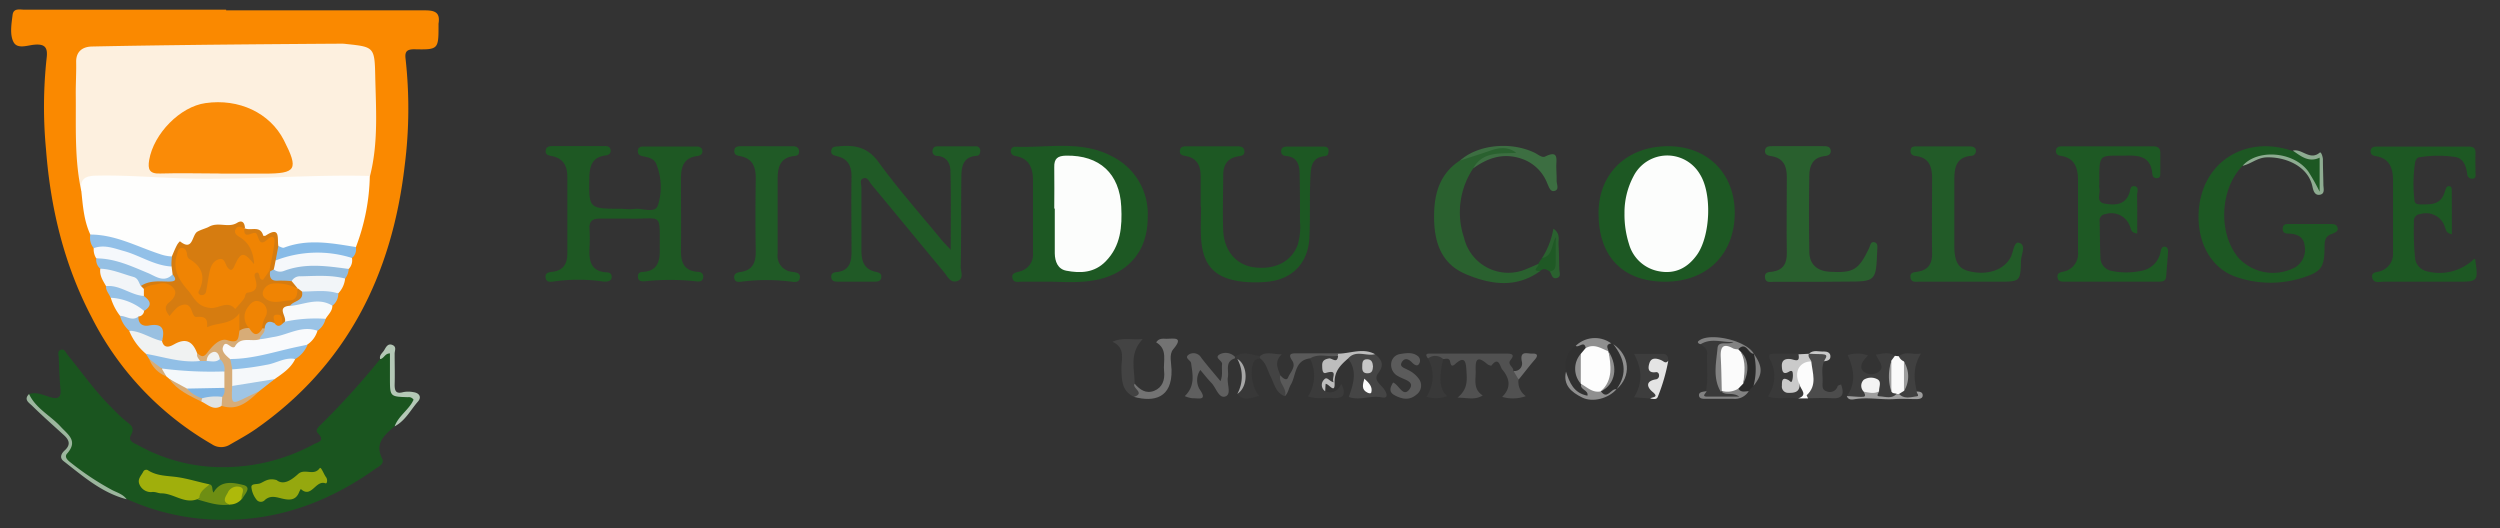 <svg id="Layer_1" data-name="Layer 1" xmlns="http://www.w3.org/2000/svg" viewBox="0 0 482.52 102"><rect x="0" y="0" width="482.52" height="102" fill="#333333" stroke="none"/><defs><style>.cls-1{fill:#fa8900;}.cls-2{fill:#1a551f;}.cls-3{fill:#1e5823;}.cls-4{fill:#1d5823;}.cls-5{fill:#205a26;}.cls-6{fill:#1e5924;}.cls-7{fill:#29602e;}.cls-8{fill:#225b28;}.cls-9{fill:#2a612f;}.cls-10{fill:#515151;}.cls-11{fill:#3d3d3d;}.cls-12{fill:#3c6e41;}.cls-13{fill:#454545;}.cls-14{fill:#5f5f5f;}.cls-15{fill:#434343;}.cls-16{fill:#5b5b5b;}.cls-17{fill:#393939;}.cls-18{fill:#3b3b3b;}.cls-19{fill:#3a3a3a;}.cls-20{fill:#737373;}.cls-21{fill:#4c4c4c;}.cls-22{fill:#b4c8b6;}.cls-23{fill:#9cb69e;}.cls-24{fill:#8eac91;}.cls-25{fill:#cacaca;}.cls-26{fill:#383838;}.cls-27{fill:#313131;}.cls-28{fill:#bdbdbd;}.cls-29{fill:#e4e4e4;}.cls-30{fill:#fcfcfc;}.cls-31{fill:#828282;}.cls-32{fill:#404040;}.cls-33{fill:#303030;}.cls-34{fill:#fafafa;}.cls-35{fill:#2a2a2a;}.cls-36{fill:#595959;}.cls-37{fill:#8f8f8f;}.cls-38{fill:#1f5925;}.cls-39{fill:#9e9e9e;}.cls-40{fill:#6f6f6f;}.cls-41{fill:#a7a7a7;}.cls-42{fill:#fdf0df;}.cls-43{fill:#fefefd;}.cls-44{fill:#f9fafc;}.cls-45{fill:#f0f2f2;}.cls-46{fill:#d7ac77;}.cls-47{fill:#f5f8fc;}.cls-48{fill:#f5f8fb;}.cls-49{fill:#f4f8fb;}.cls-50{fill:#f5f8fa;}.cls-51{fill:#92c0e8;}.cls-52{fill:#87bbe7;}.cls-53{fill:#91bbde;}.cls-54{fill:#90c0e8;}.cls-55{fill:#91bfe6;}.cls-56{fill:#f8fafb;}.cls-57{fill:#f2f5f8;}.cls-58{fill:#9ac3e6;}.cls-59{fill:#95c0e4;}.cls-60{fill:#99c0e1;}.cls-61{fill:#96c1e6;}.cls-62{fill:#9fc5e5;}.cls-63{fill:#9ec4e5;}.cls-64{fill:#f5f7f9;}.cls-65{fill:#e1e3e2;}.cls-66{fill:#95a80e;}.cls-67{fill:#a0af0c;}.cls-68{fill:#6e8e13;}.cls-69{fill:#aeb90a;}.cls-70{fill:#fcfdfc;}.cls-71{fill:#f3f3f3;}.cls-72{fill:#c7c7c7;}.cls-73{fill:#fdfdfd;}.cls-74{fill:#fbfbfb;}.cls-75{fill:#fa8b07;}.cls-76{fill:#d67c10;}.cls-77{fill:#f08403;}.cls-78{fill:#80b5e3;}</style></defs><path class="cls-1" d="M43.65,2c12.82,0,25.63,0,38.45,0,2,0,2.87.54,2.54,2.56a2.08,2.08,0,0,0,0,.25c0,4.73,0,4.8-4.71,4.7-1.53,0-1.81.58-1.65,1.86a86.77,86.77,0,0,1-.16,20.5c-2.43,21.05-11.07,38.63-28.84,51-1.57,1.09-3.28,2-5,3a3.18,3.18,0,0,1-3.4-.14A59,59,0,0,1,17.66,61.18c-5.3-10.12-7.91-21-8.78-32.35A87.09,87.09,0,0,1,9,11.22c.25-2-.27-2.79-2.4-2.59-1.36.13-3.26.9-4-.53s-.39-3.49-.17-5.23c.17-1.37,1.44-1,2.35-1q12.09,0,24.19,0H43.65Z"/><path class="cls-2" d="M5.61,76.05c1.51-.48,2.84.26,4.22.64s2,0,1.84-1.55c-.18-2-.26-4-.32-6,0-.58-.4-1.43.48-1.65.64-.17.87.57,1.22,1,2.64,3.24,5.05,6.67,8,9.68,1,1,2,2.08,3.12,3,.92.78,2,1.23,1.08,2.86-.65,1.2.89,1.57,1.6,2a33.17,33.17,0,0,0,16.64,4.13A36.57,36.57,0,0,0,60.6,85.72c.72-.38,2.23-.59.78-2.07-.73-.75.32-1.42.85-2A148.28,148.28,0,0,0,73.37,69.31c.4-.69.82-1.67,1.67-1.48s.66,1.32.68,2.08c0,1.69,0,3.38,0,5.07,0,1.12.4,1.72,1.63,1.23A2.5,2.5,0,0,1,79,76.12c1,.32,1.55.87.69,1.93-1.16,1.43-2.3,2.88-3.56,4.24-1.84,1.66-3.89,3.18-2.37,6.22.49,1-.65,1.55-1.34,2-9.29,6.61-19.5,10.25-31,9.78a44.7,44.7,0,0,1-17-4A49.32,49.32,0,0,1,13.71,89.7c-1.09-.86-1.84-1.8-.54-3.18.8-.86.45-1.79-.36-2.53-1.59-1.45-3-3.11-4.72-4.42C7,78.72,5.4,77.94,5.61,76.05Z"/><path class="cls-3" d="M120.66,40.34a9.53,9.53,0,0,0,1.69,0c1.59-.28,4.06,1,4.64-.72a11.72,11.72,0,0,0-.34-8c-.39-1-1.45-1.23-2.4-1.43-.58-.13-1.13-.19-1.14-1s.56-.91,1.15-.91c3.39,0,6.77,0,10.16,0,.58,0,1.17.21,1.15.95,0,.57-.48.83-1,.89-2.61.32-3.15,2.11-3.14,4.34,0,4.67.06,9.35,0,14,0,2.25.64,3.76,3.11,4,.54,0,1.19.15,1.19.92,0,1-.79,1-1.38.92a45.89,45.89,0,0,0-10,0c-.55,0-1.16,0-1.22-.83s.45-1,1.06-1c2.53-.18,3.16-1.82,3.15-4-.06-7.81.71-6.1-6-6.28-1.85,0-3.71,0-5.56,0-1.42,0-2.1.48-2,2a31.4,31.4,0,0,1,0,3.63c-.12,2.48.2,4.59,3.36,4.75.49,0,.94.26.92.89s-.43.8-.95.87a2.52,2.52,0,0,1-.72,0,33.37,33.37,0,0,0-9.52,0c-.58.07-1.41.21-1.56-.69-.17-1.07.69-1.1,1.4-1.19,2.11-.28,2.8-1.66,2.79-3.57,0-4.92,0-9.84,0-14.76,0-2.11-.79-3.58-3-4-.56-.12-1.19-.17-1.18-.93,0-.92.75-1,1.39-1,3.23,0,6.45,0,9.68,0,.61,0,1.4-.07,1.47.83.06.71-.53.95-1.11,1-2.32.34-2.92,1.84-3,4-.12,6.27-.16,6.27,6.11,6.27Z"/><path class="cls-4" d="M203.2,54.37c-2,0-4,0-6,0-.67,0-1.61.28-1.8-.72s.75-1.06,1.41-1.26a3.36,3.36,0,0,0,2.56-3.62c0-4.67,0-9.35,0-14,0-2.3-.7-4.15-3.27-4.64-.54-.1-.93-.3-1-.87a.82.82,0,0,1,.87-.94c6.29.26,12.8-1.32,18.74,1.9a12.39,12.39,0,0,1,6.81,11.65c0,4.92-2,8.78-6.44,11C211.3,54.69,207.22,54.5,203.2,54.37Z"/><path class="cls-4" d="M321.37,54.37c-8.16,0-12.86-4.86-12.84-13.24,0-7.67,5.5-12.93,13.46-12.91,7.62,0,12.87,5.31,12.83,12.94C334.78,49.11,329.42,54.38,321.37,54.37Z"/><path class="cls-5" d="M183.5,48.22c0-5.5.07-10.31-.05-15.13,0-1.47-.67-2.87-2.55-3A.87.87,0,0,1,180,29c.07-.6.52-.76,1-.76h7.26a.82.82,0,0,1,.94.84c0,.54-.18,1-.78,1-2.5.21-2.85,2-2.87,4-.07,5.8,0,11.6-.12,17.4,0,.95.67,2.32-.67,2.77s-1.9-.93-2.59-1.76c-4.68-5.62-9.31-11.28-14-16.91-.43-.51-.71-1.51-1.6-1.14-.7.29-.31,1.16-.31,1.75,0,4,0,8.06,0,12.09,0,2,.44,3.68,2.73,4.18.55.12,1.16.26,1.11,1-.07.92-.8.9-1.44.9q-3.49,0-7,0c-.56,0-1.16-.08-1.22-.85s.44-.94,1.05-1c2.44-.24,2.87-1.91,2.86-3.94,0-4.84-.08-9.68,0-14.51,0-2.1-.72-3.4-2.75-3.9-.67-.17-1.32-.3-1.14-1.19.15-.72.81-.67,1.36-.72,3.08-.32,5.61.11,7.72,3,3.73,5.13,7.95,9.91,12,14.82C182,46.66,182.57,47.21,183.5,48.22Z"/><path class="cls-4" d="M231.74,39.79c0-1.93,0-3.87,0-5.8s-.67-3.46-2.81-3.86c-.66-.13-1.35-.23-1.19-1.14.12-.74.77-.75,1.32-.75,3.23,0,6.45,0,9.68,0,.64,0,1.38.06,1.43.93s-.58.89-1.15,1c-2.05.29-2.91,1.61-2.93,3.53,0,3.62-.15,7.26,0,10.88.22,3.93,2.54,6.5,5.85,7,4.1.56,7.28-1.05,8.53-4.31a12.66,12.66,0,0,0,.44-4.54c0-3,0-6-.07-9,0-1.77-.35-3.44-2.63-3.62-.55-.05-.93-.32-.94-.89,0-.76.55-.92,1.15-.93,2.33,0,4.67,0,7,0,.53,0,1,.16,1,.75s-.09,1-.67,1.09c-2.77.23-2.75,2.41-2.84,4.28-.17,3.78,0,7.57-.18,11.36-.21,5-3.3,8.21-8.31,8.63a22.92,22.92,0,0,1-4.83-.06c-5.19-.67-7.47-3.16-7.78-8.45-.11-2,0-4,0-6Z"/><path class="cls-6" d="M412.5,45.07c-1.2-.15-1.18-.79-1.37-1.3a3.81,3.81,0,0,0-4.82-2.43,1.19,1.19,0,0,0-1.07,1.33c.06,2.34.05,4.67.16,7a2.61,2.61,0,0,0,2.13,2.61,13.91,13.91,0,0,0,6-.06A4.51,4.51,0,0,0,417,48.61c.1-.44.23-1.08.83-1s.65.67.61,1.18c-.11,1.52-.24,3-.35,4.57-.06.88-.65,1-1.35,1H398.61c-.62,0-1.39.08-1.5-.83s.68-1,1.28-1.13a3.5,3.5,0,0,0,2.68-3.78c0-4.59,0-9.19,0-13.78,0-2.35-.56-4.36-3.36-4.77-.55-.07-.91-.35-.9-.92,0-.75.55-.91,1.16-.91H415.6c.82,0,1.38.31,1.36,1.28,0,1.29,0,2.58,0,3.86,0,.49,0,1-.68,1s-.83-.41-.88-.94c-.29-3-2.22-3.47-4.79-3.41-5.49.15-5.47-.85-5.42,5.56a2.47,2.47,0,0,0,0,.72c.29,1-.81,2.7,1.09,3s3.77.33,4.67-1.93c.22-.56.16-1.57,1-1.45,1,.15.51,1.17.52,1.8C412.53,40.17,412.5,42.6,412.5,45.07Z"/><path class="cls-4" d="M432.84,32c-4.38,4.42-4.77,13-.81,17.74a9.07,9.07,0,0,0,11,1.83,4,4,0,0,0,1.78-4.18c-.19-1.65-1.4-2.23-2.92-2.3-.68,0-1.36-.06-1.31-1s.8-.86,1.43-.86c2.5,0,5,0,7.5,0,.65,0,1.41-.05,1.65.68s-.48,1-1.11,1.25c-1.54.49-1.37,1.79-1.4,3-.07,3.29-.65,4.23-3.66,5.25a20.3,20.3,0,0,1-13.5,0c-4.73-1.66-7.45-6.6-7.13-12.48.51-9.53,8.91-15,18.17-11.77,3.74,1.37,3.74,1.37,5.54,1a45.71,45.71,0,0,1-.32,7.37c-1.58-2.74-2.67-5.82-6.06-6.68C438.62,30,435.53,29.65,432.84,32Z"/><path class="cls-4" d="M473.23,45.2c-1.15-.2-1.12-.83-1.32-1.33a3.81,3.81,0,0,0-4.78-2.55,1.28,1.28,0,0,0-1.22,1.46,56.39,56.39,0,0,0,.21,7,2.94,2.94,0,0,0,2,2.5,9.6,9.6,0,0,0,9.44-2.34c.05,0,.16.07.17.12.6,4.31.6,4.31-3.62,4.31-4.67,0-9.34,0-14,0-.82,0-2,.39-2.25-.79s1-1,1.68-1.27a3.52,3.52,0,0,0,2.33-3.58c0-4.67,0-9.35,0-14,0-2.27-.68-4.18-3.31-4.59-.65-.11-1.07-.34-1-1.06s.71-.79,1.26-.79q8.82,0,17.65,0c.81,0,1.37.27,1.32,1.27-.05,1.29,0,2.58,0,3.87,0,.44.16,1-.59,1.06a.9.9,0,0,1-1-.84c-.19-1.54-.71-3.09-2.31-3.34a22,22,0,0,0-7,.06c-.3,0-.67.54-.74.89a27,27,0,0,0-.13,7.45c.07.89,1.12.73,1.82.74,1.49,0,2.94-.1,3.72-1.65.22-.43.32-.91.5-1.36.12-.3.29-.56.7-.5s.45.42.45.73C473.23,39.45,473.23,42.29,473.23,45.2Z"/><path class="cls-7" d="M351.25,54.39c-3,0-6,0-8.94,0-.66,0-1.57.25-1.66-.86s.82-1,1.5-1.1c2-.32,2.75-1.56,2.72-3.57-.08-4.91,0-9.82,0-14.73,0-2.1-.67-3.63-3-4-.69-.1-1.32-.27-1.2-1.15.11-.73.75-.77,1.31-.77,3.3,0,6.6,0,9.9,0,.62,0,1.41,0,1.47.87s-.71,1-1.34,1.07c-2.12.3-2.77,1.85-2.8,3.63-.08,4.91-.09,9.83,0,14.74,0,2.49,1.48,3.78,3.93,3.93,4.59.27,5.58-.33,7.61-4.55.23-.47.24-1.3,1-1.16s.6,1,.57,1.61c-.24,6-.24,6-6.24,6Z"/><path class="cls-8" d="M379.23,54.37c-3,0-6,0-8.93,0-.62,0-1.4.15-1.55-.74-.19-1.07.63-1.07,1.37-1.19,2-.31,2.82-1.49,2.79-3.52-.07-4.83,0-9.66,0-14.49,0-2.24-.55-4-3.15-4.32-.66-.08-1.07-.38-1-1.09s.55-.76,1.06-.76c3.46,0,6.92,0,10.38,0,.58,0,1.18.16,1.17.91a.93.93,0,0,1-.95.91c-3,.3-3.22,2.45-3.22,4.75,0,4.18,0,8.37,0,12.55,0,3.22.81,4.52,3,5,3.43.8,6.57-.29,7.85-2.68.54-1,.66-3.12,1.61-2.85,1.52.42.44,2.24.41,3.42-.1,4.1-.17,4.1-4.37,4.1h-6.52Z"/><path class="cls-5" d="M148,28.23c1.69,0,3.39,0,5.08,0,.6,0,1.14.24,1.14,1s-.46.83-1,.89c-2.65.32-3.12,2.18-3.13,4.36,0,4.83,0,9.66,0,14.49a3.09,3.09,0,0,0,2.87,3.5c.7.12,1.59.19,1.41,1.22-.14.86-1,.76-1.57.68a38.33,38.33,0,0,0-9.75,0c-.52.06-1.2.11-1.33-.68s.42-1.09,1.15-1.19c2.26-.29,3-1.66,3-3.87-.09-4.75-.07-9.5,0-14.25,0-2.2-.63-3.79-3-4.24-.59-.11-1.16-.23-1.14-1,0-.92.75-.91,1.4-.92,1.61,0,3.22,0,4.83,0Z"/><path class="cls-9" d="M297.28,52.3c-4.66,3.41-9.65,2.61-14.4.6-5.07-2.15-6.21-6.77-6.08-11.83.11-4.13,1.32-7.72,5-10.1,3-1.5,6.06-2.81,9.53-2.61.72,0,1.67-.05,1.63.91s-1,.52-1.55.5a8.68,8.68,0,0,0-7.08,2.74,15.29,15.29,0,0,0-1.76,13.37,8.78,8.78,0,0,0,12.14,6c.74-.29,1.46-.63,2.19-.94C297.48,51.24,296.61,52,297.28,52.3Z"/><path class="cls-10" d="M275.62,69.19c-.87-1.11.23-.93.69-.94q7.28,0,14.55,0c.83,0,1.59.14.7,1.22-.74.9.64,1.35.52,2.14.39.52,1.38.67,1,1.65a3.4,3.4,0,0,0,1.42,3.2,7.43,7.43,0,0,1-4.57.14c1.9-1.87,1.36-3.68,0-5.31-.41-.5-.65-2.6-2.07-.73-.06.07-.6-.1-.8-.28-2.36-2.07-2.27-.19-2.24,1.41s-.53,3.44,1.36,4.63c-1.48.93-2.87.46-4.86.42,2.07-1.68,1.81-3.52,1.71-5.3-.09-1.46-.27-2.91-2.15-1.19-.73.67-.87.17-1-.48-.2-.83-.88-.44-1.4-.47A16.55,16.55,0,0,1,275.62,69.19Z"/><path class="cls-11" d="M356.48,76.43c1.79-2.54,1.37-5.14.14-7.89a6,6,0,0,1,3.92.06c-.94,1-1.9,2.14-.82,3.14a2.44,2.44,0,0,0,2.92,0c1.23-1-.11-2.09-.57-3.29,1.34-.2,2.53-.61,3.67.28a2.14,2.14,0,0,1-.23,1.36,8.87,8.87,0,0,0,.12,5c.24.4.65.73.53,1.28-1.45.19-3,1.3-4.15-.65-.08-.8.31-2-1.11-1.86s-.63,1.18-.55,1.9C359.33,77.61,357.84,76.64,356.48,76.43Z"/><path class="cls-12" d="M284.32,32.51c1.86-3.35,5.19-2.82,8.32-3-1.22-1.05-2.9-1.16-4.77-.51s-4.05,1.32-6.08,2c3.41-3.08,9.76-3.76,14.42-1.51.65.32,1.4,1,2,.73,2.76-1.37,2.12.66,2.17,2,0,.88.09,1.77.06,2.65,0,.72.6,1.81-.51,2-.72.14-1-.83-1.31-1.51a8.09,8.09,0,0,0-4.37-4.51C290.53,29.35,287.35,30.31,284.32,32.51Z"/><path class="cls-13" d="M265.39,68.36c1.23,1,1.89,2,.63,3.65-1.08,1.37.56,2.24,1.18,3.19s.66,1.75-.5,1.5c-2.15-.46-4.26.7-6.37-.09.88-2.52,1.72-5-.14-7.42a.83.83,0,0,1,.87-1.09C262.51,68.13,264,67.68,265.39,68.36Z"/><path class="cls-14" d="M238.36,69.16c-2,.62-1.14,2.34-1.37,3.64s.77,3.28-.49,3.72-1.78-1.68-2.69-2.62c-.72-.74-1.36-1.57-2.14-2.49a3.47,3.47,0,0,0-.17,3.67c1.69,2.39-.24,1.74-1.33,1.79a5.6,5.6,0,0,1-1.5-.41c2.06-2,1.52-4.19,1.22-6.39-.09-.58-1.49-1-.34-1.7a1.72,1.72,0,0,1,2.31.69c1.15,1.49,2.39,2.92,3.7,4.5.51-1.22.18-2.26.31-3.26.09-.76-1.66-1.23-.42-1.93a2.51,2.51,0,0,1,2.91.5Z"/><path class="cls-15" d="M218.87,76.6c-2.42-1.14-2.37-3.3-2.43-5.52,0-1.78.84-3.92-1.72-5.12,1.91-.89,3.63-.3,5.83-.52-2.69,2.85-1.54,5.81-1.55,8.62.24.5.72.87.94,1.36C220.47,76.56,220,76.87,218.87,76.6Z"/><path class="cls-16" d="M268.88,73.83c1.18.46,1.95,3,3.19,1.25,1.05-1.5-1.17-1.81-2.15-2.44a2.45,2.45,0,0,1-1.4-2.56,2,2,0,0,1,1.75-1.75c1.17-.2,2.45-.4,3.46.46a1.14,1.14,0,0,1,.08,1.55c-.38.41-.89,0-1.23-.33-.63-.67-1.42-1.07-2-.14s.49,1.14,1.08,1.49a5.41,5.41,0,0,1,2.22,1.8,2.15,2.15,0,0,1-.49,3c-1.37,1.19-2.82.88-4.23.12C268,75.65,268.3,74.78,268.88,73.83Z"/><path class="cls-17" d="M347.05,76.94c-1.88-.41-3.85.25-5.84-.43a6.71,6.71,0,0,0,.48-7c-.59-1.23.05-1.24.83-1.25,1.53,0,3.06,0,4.59,0,.85.91.41,1.41-.57,1.65-.58.14-1.29-.14-1.83.68.77.54,2.06.63,2,2s-.87,1.58-2.07,1.67c1.42,1.69,2-.25,2.85-.35C348.92,75.8,348.88,76.06,347.05,76.94Z"/><path class="cls-18" d="M255.77,75.52c1.42.54,2.41,0,3.11-1.43,1,2,.45,2.89-1.62,2.73-1.56-.12-3.17.27-4.8-.31a7.34,7.34,0,0,0,.4-7.27c.22-1.34,1.25-.59,1.9-.68a24.92,24.92,0,0,1,2.87,0c1,.19.93.74.29,1.25-.48.37-1.31,0-1.84.89,1.51.33,1.44,1.49,1.35,2.65,0,.38,0,.77-.62.78C255.57,74.12,255.57,74.15,255.77,75.52Z"/><path class="cls-19" d="M329.27,75.48c.46-2.39.09-4.81.23-7.22.06-1-.68-1.33-1.24-1.84-.06-.36,0-.69.42-.71a49.6,49.6,0,0,1,6.56,0c-.7,1.78-3.51.69-3.28,2.92s-.84,4.36.84,6.24c.8.74,2.29.22,3,1.7a57.8,57.8,0,0,1-6.8.13c-.33,0-.67-.15-.59-.53S329,75.81,329.27,75.48Z"/><path class="cls-20" d="M218.87,76.6c2.3-.74-.52-1.73.13-2.54,1,1.16,2.2,2,3.77,1.37s2.1-2.09,1.91-3.77c-.21-2,.77-4.23-1.53-5.59.54-.84,1.32-.7,2-.68,1.3,0,3.43-.5,1.31,2-.88,1-.37,2.66-.34,4C226.24,76.8,222.77,77.66,218.87,76.6Z"/><path class="cls-11" d="M318.52,76.92l-3.13-.25c1.69-2.78,1.57-5.4,0-8.37h5.56c.87,0,1,.68,1.07,1.32-.07.23-.18.55-.38.57-1.28.12-3.78-.62-1.26,2a.7.7,0,0,1-.15.89c-1.22.84-1.3,1.73-.6,3C320,76.83,318.91,76.64,318.52,76.92Z"/><path class="cls-21" d="M352.06,69.74c-.54,1.23-.27,2.53-.28,3.79,0,.74-.24,1.74.79,2a1.55,1.55,0,0,0,2.11-1c.06-.15.39-.2.66-.33.64,1.8.37,2.81-1.8,2.66-1.51-.1-3,0-4.56,0-1.2-.47-.3-1.27-.12-1.72a7.24,7.24,0,0,0,.22-5.1c-.17-.61-.42-1.22.06-1.8h0a4.2,4.2,0,0,1,2.57-.19C353.2,68.26,353,69,352.06,69.74Z"/><path class="cls-22" d="M76.17,82.29c.75-2.06,2.79-3.21,3.65-5.14a1.09,1.09,0,0,0-1.1-.49c-3.45-.11-3.45-.1-3.46-3.66V68.21c-1,0-1.14,1-1.89,1.1-.2-.76.42-1.15.75-1.67s.68-1.43,1.59-1.07.45,1.11.46,1.71c0,2,.06,4,0,6,0,1.27.33,1.77,1.67,1.4a5,5,0,0,1,1.9,0c1.16.14,1.7.93.94,1.81C79.25,79.11,78.25,81.2,76.17,82.29Z"/><path class="cls-23" d="M5.61,76.05c1.3,2.81,4.14,4.15,6.12,6.32,1.39,1.52,3.39,2.72,1.23,5.16-.69.76.32,1.47.91,1.93a52.93,52.93,0,0,0,7.77,5.12c1,.51,2.11.81,2.8,1.78C19.64,95.12,16,91.89,12.27,89c-.86-.67-.41-1.5.22-2.07,1.25-1.14.83-2.07-.22-3-2-1.83-4.07-3.65-6-5.55C5.65,77.75,4.49,77.16,5.61,76.05Z"/><path class="cls-24" d="M432.84,32c2.92-3.33,9.92-2.75,12.7,1.13A39.5,39.5,0,0,1,447.71,37V30.43c-2.13,1-3.61-.29-5.17-1.35,1.75-.47,3.28,2,5.19.37.25-.21.6.76.61,1.33,0,1.61.07,3.21.09,4.81,0,.77.38,1.82-.69,2s-1.29-1-1.43-1.62c-.87-4-5.36-5.77-9-5.59C435.61,30.5,434.39,31.66,432.84,32Z"/><path class="cls-25" d="M349.14,68.28c-.28.62.31,1,.45,1.47a4.47,4.47,0,0,0-2.25,4.48c0,1.46-1,1.62-2.13,1.59a1.21,1.21,0,0,1-1.29-1.38c0-.86,0-1.79,1.3-1.06.25.14.49.59.66.14A3.53,3.53,0,0,0,346,71.9c-.05-.34-.32-.4-.7-.17-1.2.72-1.34-.15-1.39-1-.07-1.17.59-1.55,1.66-1.43.75.08,1.9.85,1.55-.92Z"/><path class="cls-26" d="M238.36,69.16a.48.48,0,0,0,0-.29c1.57-1.22,3.2-.39,4.81-.12.1.09.13.17.1.26s-.07.13-.1.13c-.35.15-.81.2-1,.46-1.08,1.31-.59,5.45.92,6.82-1.57.26-3,1.23-4.25-.4a5,5,0,0,0,0-6.75A2.12,2.12,0,0,1,238.36,69.16Z"/><path class="cls-27" d="M302.21,71.67c-.24-2,.1-3.72,1.88-4.92.78-.17,1.7-1.54,2.26.26a3.19,3.19,0,0,1-.82,1.52,4.67,4.67,0,0,0-.16,5.12c.14.18.26.37.39.56a5,5,0,0,1,.95,1.37.84.84,0,0,1-.13.9c-.34.35-.71.23-1.09,0A5.52,5.52,0,0,1,302.21,71.67Z"/><path class="cls-28" d="M255.77,75.52a1.46,1.46,0,0,1-.21-2.26c.59-.7,1,.38,1.87.52-.6-.73,1.07-2.6-1.53-1.8-.72.22-.69-.86-.71-1.48,0-.9.48-1.16,1.32-1.32.57-.11,1.57,1.1,1.75-.46-.35-.12-.36-.27-.05-.46,2.39,0,4.81-1.2,7.18.1-1.71.45-3.7-.9-5.2.83-1.45,1.27-2.69,2.44-2.6,4.79.08,2.12-1.09.09-1.74.1Z"/><path class="cls-29" d="M318.52,76.92c.31-.35,1.82-.15.43-1.29-.94-.77-1.52-2,.56-2.4a.72.72,0,0,0,.7-.8c0-.39-.28-.65-.6-.6-1.7.25-1.52-1-1.23-1.82.38-1.11,1.48-.82,2.25-.49.51.22.84.76,1.36.1a35.33,35.33,0,0,1-2,6.92C319.76,77.22,319.07,77,318.52,76.92Z"/><path class="cls-30" d="M347.34,74.23c-1.18-2.34-.12-4.44,2.25-4.48.22,2.24,1.23,4.59-.88,6.53-.06,0,.17.4.27.62l-1.93,0C349.05,76.24,347.51,75.16,347.34,74.23Z"/><path class="cls-31" d="M332.13,75.63c-1.61-2.7-.88-5.65-.63-8.45.13-1.53,2.07-.52,3.08-1.16-2.11.1-4.26-.84-6.32.4-.34,0-.73-.32-.46-.57,2-1.83,9.29-.15,10.71,2.43-1.19.27-2.09-1.22-3.35-.53-1.82-.28-2.4.57-2.33,2.32a16.75,16.75,0,0,1-.22,5A1.2,1.2,0,0,1,332.13,75.63Z"/><path class="cls-32" d="M366.49,68.76c1.3-1.08,2.68-.21,4.29-.53-1.62,2.58-1.37,4.93-.82,7.31.58.5,1,1.09-.2,1.15a5.68,5.68,0,0,1-3.21-.22c-.21-.55.12-.94.38-1.35A6.29,6.29,0,0,0,367,70.3C366.75,69.83,366.3,69.41,366.49,68.76Z"/><path class="cls-17" d="M275.62,69.19a2.21,2.21,0,0,1,2.9.1c-.67,3.35-.91,5.59.79,7.18a6.54,6.54,0,0,1-4,.12A7.11,7.11,0,0,0,275.62,69.19Z"/><path class="cls-15" d="M243.17,69.14a1.28,1.28,0,0,1,0-.39c1.21-1,2.53-.34,4.23-.37-1.56,1.49-.72,2.79-.28,4.1s2,2.33.88,4c-1.81-.66-2.06-2.46-2.8-3.89C244.59,71.37,244.36,70,243.17,69.14Z"/><path class="cls-33" d="M311,66.29a1.22,1.22,0,0,1,.38.13c3,3.61,3.13,5.31.63,8.71h0a12.57,12.57,0,0,1-1.89,1.36c-.65.44-1.18.3-1.34-.57a1.22,1.22,0,0,1,.24-.63c2.26-2,2.3-4.41,1.23-7a3.6,3.6,0,0,1-.33-.61C309.65,66.75,309.52,65.89,311,66.29Z"/><path class="cls-34" d="M366.49,68.76a1.84,1.84,0,0,0,1,1,11.16,11.16,0,0,1,0,5.68l-.89.55a.36.36,0,0,1-.56,0c-.35-.11-.81,0-1-.48a21.59,21.59,0,0,1,0-5.9l.69-.93Z"/><path class="cls-35" d="M335.5,67.41c1.55-1.62,1.91.92,3,.87h0a5.87,5.87,0,0,1-.07,6.2l-1,1c-.71.43-1.41.66-2-.13a1.87,1.87,0,0,1,.52-1.68,6.07,6.07,0,0,0-.11-5.34A1.29,1.29,0,0,1,335.5,67.41Z"/><path class="cls-36" d="M248,76.44c.51-1.5-1.31-2.48-.88-4,.43.49,1.19,1.17,1.49.42.41-1,1.59-2.07.81-3.24-1-1.46,0-1.42.91-1.43,2.63,0,5.25,0,7.88,0a3.59,3.59,0,0,1,.05.46c-1.78.38-3.69-.55-5.4.52-3.08.36-2.65,3.33-3.76,5.14C248.7,75,248.63,75.89,248,76.44Z"/><path class="cls-37" d="M309,75.54c1.25,1.72,1.94-.64,3-.41-1.54,1.77-4.6,2.61-6.64,1.59s-3.72-2.36-3.11-5c.68,2.15,1.51,4.16,4.14,4.65.26-1.12-1.55-1.13-1.21-2.25C306.67,73.9,307.79,74.81,309,75.54Z"/><path class="cls-38" d="M297.28,52.3c-2,.07.05-1-.39-1.4.24-.37.49-.73.73-1.09,1.46-1,1.74-2.72,2.5-4.29a19.66,19.66,0,0,1,.2,6.62c-.08.52-.74.47-1.22.25C298.52,52,297.92,51.69,297.28,52.3Z"/><path class="cls-9" d="M299.1,52.39c1.08-.13,1.17-.89,1.16-1.76,0-1.52,0-3,0-4.82-.87,1.55-.55,3.59-2.63,4a15.5,15.5,0,0,0,2.19-5.67c1.45,1,.91,2.22,1,3.23.1,1.52.08,3.05.14,4.57,0,.62.41,1.4-.39,1.69C299.49,54,299.53,52.87,299.1,52.39Z"/><path class="cls-39" d="M366,76.07l.56,0c1,1,2.25.57,3.37.43.62-.07,0-.6,0-.93.58,0,1.23.09,1.16.83-.05.53-.66.62-1.15.63-1.43,0-2.87-.1-4.3,0-2.51.16-5-.39-7.55,0-.56.09-1.32.26-1.64-.57,1,0,2,.17,3,.13.83,0,.46-.55.25-1a2.72,2.72,0,0,1,2.95-.09c0,.37-.71,1,.19,1C363.93,76.57,365.1,77,366,76.07Z"/><path class="cls-37" d="M311,66.29c-1.17.16-.72.88-.53,1.51-1.54.38-2.94-.31-4.41-.57-.27-1.64-1.36,0-1.93-.48A5.33,5.33,0,0,1,311,66.29Z"/><path class="cls-40" d="M293.11,73.25l-1-1.65a1.46,1.46,0,0,0,1.61-1.86c-.43-2.17,1.13-1.44,2-1.49s1.29.26.53,1.14C295.16,70.64,294.15,72,293.11,73.25Z"/><path class="cls-31" d="M335.52,75c.49.82,1.26.52,2,.5a3.14,3.14,0,0,1-3,1.47c-1.68,0-3.36,0-5,0-.61,0-1.54.11-1.6-.64s.87-.71,1.46-.84c-.09.41-1.18,1.12.32,1.06.31,0,.63,0,1,0h5c-1.29-.91-2.53-.16-3.37-.91l.19-.19A4,4,0,0,1,335.52,75Z"/><path class="cls-37" d="M312,75.13c2.25-3.08,1.53-5.94-.63-8.71C314.62,68.61,314.91,72.65,312,75.13Z"/><path class="cls-41" d="M238.81,69.27c2.13,1.23,2.14,5.45,0,6.75A7,7,0,0,0,238.81,69.27Z"/><path class="cls-31" d="M338.44,74.48a12.52,12.52,0,0,0,.07-6.2C340.27,70.84,340.25,72.22,338.44,74.48Z"/><path class="cls-25" d="M352.06,69.74c.14-.53,1.1-1.3-.37-1.38-.84,0-1.69-.06-2.54-.09.85-.84,1.92-.35,2.89-.43.56,0,1.17.17,1.24.82C353.37,69.48,352.72,69.66,352.06,69.74Z"/><path class="cls-42" d="M15.7,36.9c-1.37-6.25-1-12.6-1.08-18.92,0-2,.12-4,.08-6s1.18-2.95,3-3c7.43-.16,14.86-.25,22.3-.34q12.86-.13,25.72-.21a6.18,6.18,0,0,1,1,.05c5.4.57,5.59.56,5.7,6.06.14,6.48.63,13-1,19.4a4.07,4.07,0,0,1-3,.76c-11.24,0-22.47.79-33.72.52-4.81-.12-9.6-.7-14.43-.56C18.28,34.7,16.63,34.93,15.7,36.9Z"/><path class="cls-43" d="M15.7,36.9c-.31-2.4.7-3,3.11-3,6.52-.13,13,.53,19.52.6,11,.1,22-.82,33.05-.54a40.52,40.52,0,0,1-2.7,13.76c-.64.81-1.47.41-2.23.31-3.52-.47-7-.88-10.53.21a2.29,2.29,0,0,1-2.48-.4c-.45-1.26-.81-2.21-2.7-2.08a7.49,7.49,0,0,1-3.66-1.36c-1.45-1.4-3.19-.28-4.68-.26-1.84,0-4.25.3-5.09,2.77-.09.29-.42.69-.66.63-2-.43-2.46,1.66-3.8,2.3-2,.32-3.8-.6-5.53-1.35a24,24,0,0,0-8.27-2.33,1.73,1.73,0,0,1-1.61-.88C16.19,42.6,16,39.74,15.7,36.9Z"/><path class="cls-44" d="M61.27,63.84a4.79,4.79,0,0,1-1.93,2.65c-1.53,1.36-3.5,1.59-5.36,1.91-3.13.52-6.15,1.88-9.43,1.37a2.84,2.84,0,0,1-1.92-2c-.33-1,0-1.68,1.16-1.81,2.22-.23,4.29-1.31,6.58-1.13,2.74-.41,5.32-1.52,8.07-1.87C59.46,62.87,60.69,62.38,61.27,63.84Z"/><path class="cls-45" d="M28.17,68.29a11.44,11.44,0,0,1-3.24-4.45c2.46-1,4.27.82,6.34,1.5a3.23,3.23,0,0,0,2.52.41c3.3-.52,3.3-.51,4.73,2.56.12.63.42,1.29-.33,1.76A14.57,14.57,0,0,1,28.17,68.29Z"/><path class="cls-46" d="M38.61,69.66c-.27-.44-.71-.82-.55-1.43a3.39,3.39,0,0,0,1.72-.72c1.47-1.15,2.69-2.83,5-2.45.74.13.89-.8,1.26-1.3a1.83,1.83,0,0,1,1.86-.68,3,3,0,0,0,2.77.17.78.78,0,0,1,.58.3c.41,1.1-.66,1.34-1.11,1.93-1.59.56-3.71-.66-4.83,1.46,0,0-.14.08-.21.09-.73.13-1.59-1.56-2.08,0-.28.85.67,1.67,1.41,2.28a2.41,2.41,0,0,1,1,2c.06,1,0,2,0,3a22.2,22.2,0,0,0,0,2.69c1.59-.33,2.73-2.09,4.58-1.48C48,77.39,46,79.37,42.77,78.34a1.91,1.91,0,0,1-.34-1.74,9.54,9.54,0,0,0,.24-1.77c0-.94,0-1.88,0-2.81A4.52,4.52,0,0,0,42,69.51c-1.09-1.54-1.48.27-2.2.47A1,1,0,0,1,38.61,69.66Z"/><path class="cls-47" d="M18.58,49.87a3.2,3.2,0,0,1-.49-2c.46-1.29,1.51-.92,2.42-.83a16.26,16.26,0,0,1,5.8,1.55c2.24,1.13,4.74,1.52,7,2.65a2.12,2.12,0,0,1,.4,1.56c-.22,1.23-1.07,1.54-2.14,1.4a7,7,0,0,1-2.35-.49C25.84,51.89,22,51.36,18.58,49.87Z"/><path class="cls-48" d="M67.93,49.79a2.38,2.38,0,0,1-.59,2.08,3.31,3.31,0,0,1-2.31.35c-3.18-.23-6.37-.43-9.51.48A2.3,2.3,0,0,1,52.71,52a2,2,0,0,1,0-1.72A3.79,3.79,0,0,1,55,49c3.46-1.19,7-.86,10.53-.6A2.65,2.65,0,0,1,67.93,49.79Z"/><path class="cls-49" d="M43.31,71.69l0,3.17c-2,1.68-4.38.72-6.6.74-1.64-.3-2.69-1.55-4-2.45l-.61-.51c-.41-.57-1.77-.93-.4-1.88C35.59,70.91,39.52,70.38,43.31,71.69Z"/><path class="cls-50" d="M44.82,74.49v-3.2c.56-.72,1.38-.72,2.18-.83A48.94,48.94,0,0,0,54.05,69c1-.3,2-.6,2.92.31-.85,1.77-2.44,2.79-4,3.88a14.37,14.37,0,0,1-6.18,1.74C46.12,75,45.39,75.14,44.82,74.49Z"/><path class="cls-51" d="M33.11,51.44c-3.35-.18-6.12-2.15-9.24-3-1.88-.52-3.77-1.29-5.78-.54a3.16,3.16,0,0,1-.65-2.63c4.84,0,9,2.33,13.42,3.77a8.1,8.1,0,0,0,2.32.46A1.32,1.32,0,0,1,33.11,51.44Z"/><path class="cls-52" d="M67.93,49.79a22.16,22.16,0,0,0-14.73.48c-.87-1.12-.55-2,.53-2.78.37.12.81.42,1.09.31,4.62-1.76,9.24-.86,13.86-.12A2.13,2.13,0,0,1,67.93,49.79Z"/><path class="cls-53" d="M52.83,52a2,2,0,0,0,2,.28c4.12-1.56,8.29-.93,12.47-.37a3.29,3.29,0,0,1-.73,1.9c-2,.77-4,0-6,.19a11.19,11.19,0,0,0-4.25.69,7.65,7.65,0,0,1-3,.2c-1.17-.11-1.92-.64-1.77-2C51.81,52.3,52.09,51.84,52.83,52Z"/><path class="cls-54" d="M57,69.29c-2-.39-3.68.84-5.56,1.12a53.94,53.94,0,0,1-6.6.88l-.39-2c4.33,0,8.43-1.37,12.6-2.28l2.32-.49A5.75,5.75,0,0,1,57,69.29Z"/><path class="cls-55" d="M43.31,71.69a74.16,74.16,0,0,1-12.1-.57c-1.4.19-1.62-1.19-2.41-1.82l-.63-1c3.46.58,6.84,1.78,10.44,1.37l1.29,0a2.7,2.7,0,0,1,2.53-.38A2.58,2.58,0,0,1,43.31,71.69Z"/><path class="cls-56" d="M64.15,59c0,1.1-.85,1.73-1.32,2.57a15,15,0,0,1-7.93.63c-.7-1.45-1.78-3,.8-3.71,1.45-.13,2.81-.77,4.25-.87S63.21,57.12,64.15,59Z"/><path class="cls-57" d="M56.25,54.33a1.83,1.83,0,0,1,1.78-1c2.87-.06,5.75-.3,8.58.43a4.82,4.82,0,0,1-1.33,2.87c-2.12.57-4.26.08-6.39.12a3.37,3.37,0,0,1-1.37-.49,3.93,3.93,0,0,1-.55-.44A1.91,1.91,0,0,1,56.25,54.33Z"/><path class="cls-58" d="M55,62.08a29,29,0,0,1,7.83-.55,3.7,3.7,0,0,1-1.56,2.31c-3-1.07-5.57.72-8.33,1.18-.93.15-1.86.38-2.81.46.09-.78,1.1-1.16.93-2.07-.46-1.64.46-1.76,1.69-1.53a2.25,2.25,0,0,0,1.41.29A1.61,1.61,0,0,1,55,62.08Z"/><path class="cls-59" d="M18.58,49.87c3.6,0,6.77,1.5,10,2.84,1.45.6,3.06,1.95,4.72.26.66-.08.87.38.87.87,0,.73-.66.92-1.19.94a43.93,43.93,0,0,0-5.5.67c-2.31-2.1-5.56-2.09-8.13-3.59A2.28,2.28,0,0,1,18.58,49.87Z"/><path class="cls-57" d="M19.36,51.86c2.24.08,4.28,1,6.4,1.59.95.27,1,1.14,1.43,1.74a1.1,1.1,0,0,1,.92.62,1.43,1.43,0,0,1-.22,1.47c-2.78.43-5-1.11-7.42-2.06C19.87,54.17,19.17,53.16,19.36,51.86Z"/><path class="cls-60" d="M31.26,65.82c-2.17-.46-4-1.91-6.33-2A5.9,5.9,0,0,1,23.18,61c1.27-.59,2.54-.17,3.81,0a3.76,3.76,0,0,0,2.39,1.33C32.22,62.55,32.46,63.05,31.26,65.82Z"/><path class="cls-61" d="M20.47,55.22c2.67-.27,4.75,1.74,7.3,1.91,1.85.81,1.92,1.18.57,3a32.81,32.81,0,0,1-7-2.67C21.09,56.72,20.39,56.12,20.47,55.22Z"/><path class="cls-62" d="M44.82,74.49,53,73.17l-3,2.35c-.7.33-1.4.65-2.1,1C44.62,78.16,44.62,78.17,44.82,74.49Z"/><path class="cls-63" d="M58.29,56.27c2.33,0,4.69-.38,7,.37A2.89,2.89,0,0,1,64.15,59c-2.73-1.7-5.44-.2-8.16.05C56.14,57.59,57.81,57.43,58.29,56.27Z"/><path class="cls-64" d="M21.38,57.47A11,11,0,0,1,27.82,60q.25,1.32-1.08,1.08c-1.22,1-2.37-.12-3.56-.11A10.73,10.73,0,0,1,21.38,57.47Z"/><path class="cls-65" d="M42.89,76.6l-.12,1.74c-1.59,1-2.67-.29-3.91-.84a.9.9,0,0,1,.12-.81A2.79,2.79,0,0,1,42.89,76.6Z"/><path class="cls-46" d="M39,76.88l-.18.62c-2.26-1.15-4.61-2.17-6.14-4.35L36.09,75C37,75.77,38.6,75.39,39,76.88Z"/><path class="cls-46" d="M28.8,69.3l2.41,1.82.9,1.52A5.68,5.68,0,0,1,28.8,69.3Z"/><path class="cls-66" d="M53.39,92.66c1.32,1.06,2.86,0,4.15-1.17s3,.47,4.16-1.12c.27-.37.78,1.15,1.24,1.75.29.36.26,1.3-.14,1.16-1.89-.69-2.69,3-4.74,1.1a4.51,4.51,0,0,0-.31.57c-.66,1.73-2,1.6-3.42,1.25-1.12-.28-2.17-.6-3.18.28a1.05,1.05,0,0,1-1.69-.11A4.58,4.58,0,0,1,48.52,94c0-.7,1-.48,1.63-.69C51,93,51.74,92.18,53.39,92.66Z"/><path class="cls-67" d="M38,96.38c-2.49.88-4.5-1.17-6.88-1.16-.6,0-1.14-.37-1.94-.24a2.41,2.41,0,0,1-2.26-1.48c-.44-1,.31-1.67.71-2.42a.64.64,0,0,1,1-.27c1.77,1.11,3.76,1,5.74,1.3s4,.94,6.06,1.37A3.64,3.64,0,0,1,38,96.38Z"/><path class="cls-68" d="M38,96.38a2,2,0,0,0,.46-.1c0-1.42,1.1-2,2-2.8.74.23.36,1,.75,1.59,1.38-2.45,3.8-1.92,5.66-1.49s.34,1.79-.13,2.72c-.63-.32-.11-1.72-1.2-1.47-1.33.31-1.21,1.49-1.13,2.55C42.11,97.72,40.06,96.93,38,96.38Z"/><path class="cls-69" d="M44.34,97.38c-1.82-.55-.51-1.87-.3-2.45a2,2,0,0,1,2.4-.91c1,.42,0,1.51.23,2.28A3,3,0,0,1,44.34,97.38Z"/><path class="cls-70" d="M203.48,40.28c0-2.66.05-5.31,0-8-.05-1.7.67-2.21,2.3-2.24,6.43-.11,10.33,3.45,10.63,9.85.19,3.85-.07,7.55-3,10.55-2.17,2.23-4.86,2.34-7.6,1.81-1.65-.31-2.2-1.77-2.23-3.33,0-2.89,0-5.79,0-8.68Z"/><path class="cls-70" d="M313.54,41.2A14.93,14.93,0,0,1,315.29,34a7.3,7.3,0,0,1,12.82-.35c2.36,3.76,2,11.79-.52,15.45-1.85,2.63-4.29,3.86-7.44,3.25a7.35,7.35,0,0,1-5.74-5.25A18.67,18.67,0,0,1,313.54,41.2Z"/><path class="cls-71" d="M362.68,75.52c-1,.56-2,.22-2.95.09a1.61,1.61,0,0,1,0-2.32,2.61,2.61,0,0,1,2.54-.13C363.26,73.61,362.63,74.7,362.68,75.52Z"/><path class="cls-39" d="M365.05,69.69v5.9A9.45,9.45,0,0,1,365.05,69.69Z"/><path class="cls-72" d="M265,70.72c-.06.62-.09,1.3-1,1.33s-1.1-.49-1.08-1.22-.05-1.54,1-1.49C264.79,69.38,264.93,70,265,70.72Z"/><path class="cls-73" d="M263.33,73.08c.95.87,1.59,1.56,1.36,2.61-.07.36-.52.22-.8.07C262.76,75.19,263,74.29,263.33,73.08Z"/><path class="cls-73" d="M306,67.23c1.62-1,3,0,4.41.57h0c1.08,2.87,1.37,5.6-1.45,7.74h0c-1.59.33-2.63-.81-3.84-1.47h0a8,8,0,0,1,0-5.79Z"/><path class="cls-37" d="M305.11,68.28l0,5.79A4.39,4.39,0,0,1,305.11,68.28Z"/><path class="cls-74" d="M335.52,75a4,4,0,0,1-3.2.45c-.06-2.16-.08-4.33-.2-6.48-.1-2,.43-2.83,2.45-1.69a2.71,2.71,0,0,0,.93.14l.48.48c1.38,1.94.91,4,.49,6.12Z"/><path class="cls-39" d="M367.48,75.49c0-1.9,0-3.79,0-5.68A5.38,5.38,0,0,1,367.48,75.49Z"/><path class="cls-37" d="M309,75.54c2.37-2.23,1.93-5,1.45-7.74C312.4,70.84,311.77,74.19,309,75.54Z"/><path class="cls-31" d="M336.47,74c.25-2.07.55-4.15-.49-6.12C337.49,69.26,337.69,71.7,336.47,74Z"/><path class="cls-75" d="M42.55,33.49c-3.87,0-7.74-.12-11.6,0-2.15.1-2.45-.84-2.16-2.59.86-5.11,6-10.33,10.87-11,6.47-.93,12.44,1.9,15.13,7.16,2.88,5.65,2.42,6.45-3.77,6.45-2.83,0-5.65,0-8.47,0Z"/><path class="cls-76" d="M58.29,56.27C58.67,58.15,56.66,58,56,59c-2.72.24-.67,2-1,3.06l-.53.45c-.46-.37-.9-1.07-1.48-.13-1.12-.58-1.75-.21-1.93,1l-.48,0c-.77-.83-.15-1.65,0-2.47s.15-1.71-.85-1.93-1.36.59-1.71,1.34c-.49,1,.43,2,.13,3a3,3,0,0,0-1.94.51c-.74-.59-.45-1.49-.68-2.29A7.15,7.15,0,0,1,41,63.38c-1.78,0-3.05-1.45-4.1-2.65s-1.78-1.4-2.91-.3c-.5.48-1,1.22-1.83.55a1.88,1.88,0,0,1-.33-2.42c.39-.82,1.69-1.52,1-2.48s-2.19-.68-3.38-.41a4.7,4.7,0,0,1-1.67.11l-.58-.59c1.63-1.09,3.48-.87,5.28-.84,1.08,0,1.88-.13.84-1.38-.07-.51-.13-1-.2-1.53s0-1.31.07-2c.32-.73.61-1.48,1-2.2a3,3,0,0,1,.54-.67c2.57,2.06,2.27-1.26,3.39-1.87.76-.42,1.72-.65,2.22-.94,1.82-1,3.74.29,5.42-.75,1-.62,1.46,0,1.52,1l-.22.23c-1,.66-.2,1,.25,1.4a7.2,7.2,0,0,1,2.23,3.65,1.35,1.35,0,0,1-.39,1.54c-.47.36-.9.1-1.28-.25-1.12-1.06-1.54-.09-1.9.72-.67,1.49-1.49,1.56-2.5.36-1.19-1.4-1.75-.48-2.2.61a16.63,16.63,0,0,0-.76,3.28c-.16.92-.49,1.89-1.61,1.72-1.28-.19-1-1.22-.72-2.1.48-1.7.26-3.21-1.32-4.26-.76-.51-1-1.42-1.79-2.16a5,5,0,0,0,.77,5.45,23.85,23.85,0,0,1,1.63,2.38,4.49,4.49,0,0,0,5.81,1.82c.56-.23,1-.44,1.51,0a.68.68,0,0,0,1.06-.15c.72-1.78,3.39-2.35,2.94-4.91-.16-.86.4-1.68,1.49-1,.65.43,1.05-.08,1.56-.19l.3.15c-.18,1.22.11,2,1.58,1.87a20.31,20.31,0,0,1,2.58.1c.38.45.75.91,1.12,1.36-1.22.74-2.26-.5-3.45-.33-.86.13-2-.06-2.13,1.07-.11,1.36,1.18.94,2,1.06a3.36,3.36,0,0,0,3.6-1.81Z"/><path class="cls-76" d="M52.83,52l-.74.4-.1-.07c-.7-1.75.36-3.41.23-5.38C50,48,49,45.36,47.07,45.36c-.27,0-.29-.82.07-1.24l.09-.07c1.14.6,3-.66,3.58,1.44a.66.66,0,0,0,.44,0c3-2,2.2.67,2.48,2-.18.93-.36,1.86-.53,2.78C53.07,50.83,53,51.4,52.83,52Z"/><path class="cls-77" d="M27.77,55.78c.79-.82,1.91-.75,2.89-1a2.59,2.59,0,0,1,3,1.09c.51.9-.21,1.84-1,2.48-1,.81-.78,1.61.07,2.66a12.29,12.29,0,0,1,1.44-1.63,2.64,2.64,0,0,1,1.53-.6c1.56,0,1.22,2.51,2.26,2.4,1.73-.17,2.15.42,2,2,2-1,4.61-.43,6.24-2.72v3.48c-.22,1.25-.06,2.45-2.27,1.73-1.57-.52-3.05,1.25-4,2.5-.84,1.06-1.24.37-1.86.07-.79-2.14-2-3.13-4.34-1.85-.58.31-2,1.22-2.46-.56.57-2.21.18-3.51-2.55-3-1.13.2-2.06-.29-2-1.72A1.23,1.23,0,0,0,27.82,60c1.61-1,1.25-1.93-.05-2.86Z"/><path class="cls-77" d="M48.17,63.42a3.07,3.07,0,0,1-.32-4.14c.59-.86,1.38-1.53,2.41-1A2,2,0,0,1,51.31,61a5.53,5.53,0,0,0-.73,2.5C49.76,64.83,49,64.81,48.17,63.42Z"/><path class="cls-78" d="M39,76.88A6.6,6.6,0,0,1,36.09,75l7.19-.14a1.87,1.87,0,0,1-.39,1.74A9.61,9.61,0,0,0,39,76.88Z"/><path class="cls-45" d="M42.43,69.3c-.75.71-1.66.4-2.53.38a1.81,1.81,0,0,1,1.29-1.75C42,67.79,42.3,68.58,42.43,69.3Z"/><path class="cls-77" d="M53,62.4c.08-.6-.72-1.62.47-1.67s.94,1,1,1.8C53.93,63.06,53.44,63,53,62.4Z"/><path class="cls-77" d="M47.14,44.12c-.12,2.48,1.9.15,2.4,1.05s.51,2.51,2.14,1c1.09-1,1.42-.18,1.29.77-.24,1.8-.64,3.57-1,5.36L50.78,54c-1,0-.43-1.17-1.12-1.4-.55.06-.58.54-.48.88.41,1.42.78,2.73-1.37,3-.52.07-.46.79-.71,1.16a24.91,24.91,0,0,1-1.71,2c-1.41-1.74-3.19-.06-4.74-.2-2.67-.25-3.17-2-4.38-3.42-1.69-1.94-3-4-2.13-6.81.17-.53.22-1.27.82-1.34.77-.1,1.06.53,1.14,1.25a1.21,1.21,0,0,0,.39.84c2.62,1.52,3.23,3.59,1.86,6.28-.17.33.09.63.43.71a.82.82,0,0,0,1-.73c.25-1.17.39-2.37.62-3.54s.66-2.29,1.84-2.64,1.18,1,1.72,1.63.89.57,1.29-.33c1.22-2.77,1.8-2.86,3.84-.27-.25-2.56-1-4.19-2.81-5.3-.51-.31-1.2-.75-.81-1.53S46.57,43.77,47.14,44.12Z"/><path class="cls-77" d="M57.36,55.68c.11,1.15-.14,2.24-1.46,2.31-1.61.08-3.41.81-4.81-.49-.94-.88,0-2.5,1.46-2.76a8.31,8.31,0,0,1,4.82.95Z"/></svg>